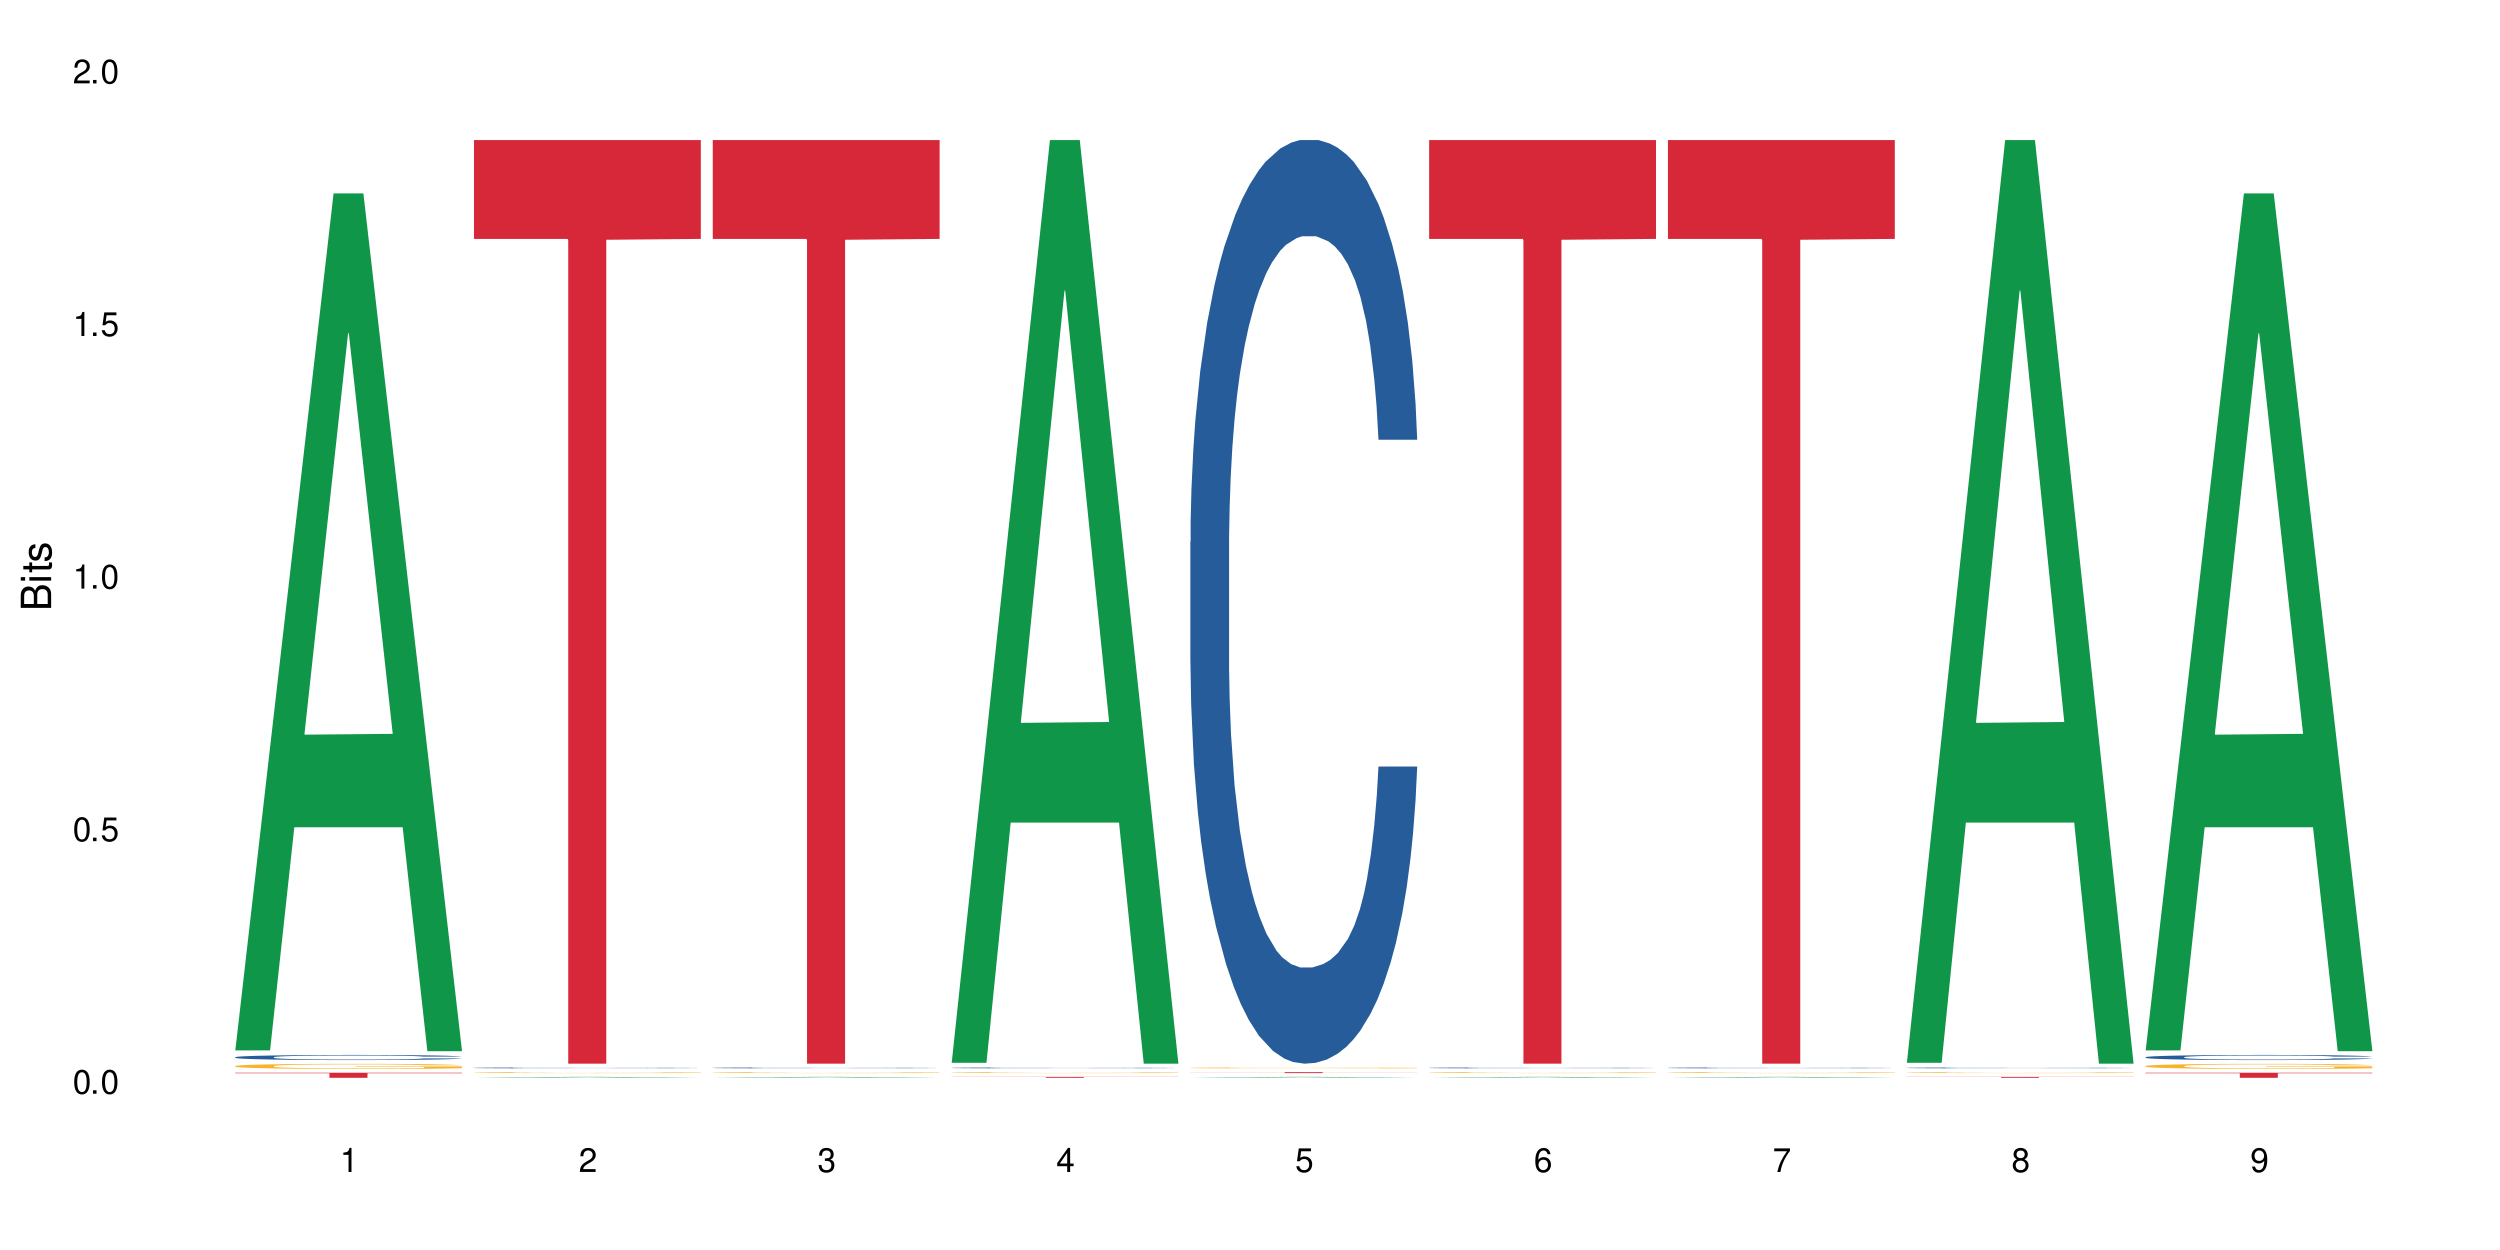 <?xml version="1.0" encoding="UTF-8"?>
<svg xmlns="http://www.w3.org/2000/svg" xmlns:xlink="http://www.w3.org/1999/xlink" width="720" height="360" viewBox="0 0 720 360">
<defs>
<g>
<g id="glyph-0-0">
</g>
<g id="glyph-0-1">
<path d="M 2.641 -6.938 C 2 -6.938 1.422 -6.656 1.078 -6.172 C 0.641 -5.562 0.406 -4.641 0.406 -3.359 C 0.406 -1.016 1.188 0.219 2.641 0.219 C 4.078 0.219 4.859 -1.016 4.859 -3.297 C 4.859 -4.641 4.656 -5.547 4.203 -6.172 C 3.844 -6.656 3.281 -6.938 2.641 -6.938 Z M 2.641 -6.188 C 3.547 -6.188 4 -5.25 4 -3.375 C 4 -1.406 3.562 -0.484 2.625 -0.484 C 1.734 -0.484 1.281 -1.438 1.281 -3.344 C 1.281 -5.25 1.734 -6.188 2.641 -6.188 Z M 2.641 -6.188 "/>
</g>
<g id="glyph-0-2">
<path d="M 1.828 -1 L 0.828 -1 L 0.828 0 L 1.828 0 Z M 1.828 -1 "/>
</g>
<g id="glyph-0-3">
<path d="M 4.562 -6.797 L 1.062 -6.797 L 0.547 -3.094 L 1.328 -3.094 C 1.719 -3.562 2.047 -3.734 2.578 -3.734 C 3.484 -3.734 4.062 -3.109 4.062 -2.094 C 4.062 -1.125 3.484 -0.531 2.578 -0.531 C 1.828 -0.531 1.375 -0.906 1.188 -1.672 L 0.328 -1.672 C 0.453 -1.109 0.547 -0.844 0.75 -0.594 C 1.125 -0.078 1.828 0.219 2.594 0.219 C 3.969 0.219 4.922 -0.781 4.922 -2.219 C 4.922 -3.562 4.031 -4.484 2.719 -4.484 C 2.25 -4.484 1.859 -4.359 1.469 -4.062 L 1.734 -5.969 L 4.562 -5.969 Z M 4.562 -6.797 "/>
</g>
<g id="glyph-0-4">
<path d="M 2.484 -4.938 L 2.484 0 L 3.328 0 L 3.328 -6.938 L 2.766 -6.938 C 2.469 -5.875 2.281 -5.734 0.984 -5.562 L 0.984 -4.938 Z M 2.484 -4.938 "/>
</g>
<g id="glyph-0-5">
<path d="M 4.859 -0.828 L 1.281 -0.828 C 1.359 -1.406 1.672 -1.781 2.5 -2.281 L 3.469 -2.828 C 4.406 -3.344 4.906 -4.062 4.906 -4.906 C 4.906 -5.484 4.672 -6.031 4.266 -6.406 C 3.859 -6.766 3.375 -6.938 2.719 -6.938 C 1.859 -6.938 1.219 -6.625 0.844 -6.031 C 0.609 -5.672 0.5 -5.234 0.484 -4.531 L 1.328 -4.531 C 1.359 -5.016 1.406 -5.281 1.531 -5.516 C 1.75 -5.938 2.188 -6.203 2.703 -6.203 C 3.469 -6.203 4.031 -5.641 4.031 -4.891 C 4.031 -4.344 3.719 -3.859 3.125 -3.516 L 2.234 -3 C 0.812 -2.172 0.406 -1.531 0.328 -0.016 L 4.859 -0.016 Z M 4.859 -0.828 "/>
</g>
<g id="glyph-0-6">
<path d="M 2.125 -3.188 L 2.578 -3.188 C 3.5 -3.188 3.984 -2.766 3.984 -1.922 C 3.984 -1.062 3.469 -0.531 2.594 -0.531 C 1.656 -0.531 1.203 -1 1.156 -2.016 L 0.312 -2.016 C 0.344 -1.453 0.438 -1.094 0.609 -0.781 C 0.953 -0.109 1.625 0.219 2.547 0.219 C 3.953 0.219 4.859 -0.625 4.859 -1.938 C 4.859 -2.828 4.516 -3.297 3.703 -3.594 C 4.344 -3.844 4.656 -4.328 4.656 -5.031 C 4.656 -6.219 3.875 -6.938 2.578 -6.938 C 1.203 -6.938 0.484 -6.172 0.453 -4.703 L 1.297 -4.703 C 1.312 -5.125 1.344 -5.359 1.453 -5.578 C 1.641 -5.969 2.062 -6.203 2.594 -6.203 C 3.344 -6.203 3.797 -5.75 3.797 -5 C 3.797 -4.516 3.609 -4.219 3.25 -4.047 C 3.016 -3.953 2.703 -3.922 2.125 -3.906 Z M 2.125 -3.188 "/>
</g>
<g id="glyph-0-7">
<path d="M 3.141 -1.672 L 3.141 0 L 3.984 0 L 3.984 -1.672 L 4.984 -1.672 L 4.984 -2.438 L 3.984 -2.438 L 3.984 -6.938 L 3.359 -6.938 L 0.266 -2.578 L 0.266 -1.672 Z M 3.141 -2.438 L 1 -2.438 L 3.141 -5.5 Z M 3.141 -2.438 "/>
</g>
<g id="glyph-0-8">
<path d="M 4.781 -5.125 C 4.609 -6.266 3.891 -6.938 2.844 -6.938 C 2.094 -6.938 1.422 -6.578 1.031 -5.953 C 0.594 -5.266 0.406 -4.422 0.406 -3.172 C 0.406 -2 0.578 -1.25 0.984 -0.641 C 1.359 -0.078 1.953 0.219 2.703 0.219 C 3.984 0.219 4.922 -0.75 4.922 -2.094 C 4.922 -3.375 4.062 -4.281 2.844 -4.281 C 2.172 -4.281 1.641 -4.031 1.281 -3.516 C 1.281 -5.234 1.828 -6.188 2.797 -6.188 C 3.391 -6.188 3.797 -5.797 3.938 -5.125 Z M 2.734 -3.531 C 3.547 -3.531 4.062 -2.953 4.062 -2.031 C 4.062 -1.156 3.484 -0.531 2.703 -0.531 C 1.922 -0.531 1.328 -1.188 1.328 -2.078 C 1.328 -2.938 1.906 -3.531 2.734 -3.531 Z M 2.734 -3.531 "/>
</g>
<g id="glyph-0-9">
<path d="M 4.984 -6.797 L 0.438 -6.797 L 0.438 -5.969 L 4.109 -5.969 C 2.5 -3.656 1.828 -2.234 1.328 0 L 2.219 0 C 2.594 -2.172 3.453 -4.047 4.984 -6.094 Z M 4.984 -6.797 "/>
</g>
<g id="glyph-0-10">
<path d="M 3.75 -3.656 C 4.469 -4.094 4.688 -4.438 4.688 -5.078 C 4.688 -6.172 3.844 -6.938 2.641 -6.938 C 1.438 -6.938 0.594 -6.172 0.594 -5.094 C 0.594 -4.438 0.812 -4.094 1.516 -3.656 C 0.734 -3.266 0.359 -2.703 0.359 -1.922 C 0.359 -0.656 1.281 0.219 2.641 0.219 C 3.984 0.219 4.922 -0.656 4.922 -1.922 C 4.922 -2.703 4.531 -3.266 3.75 -3.656 Z M 2.641 -6.188 C 3.359 -6.188 3.812 -5.75 3.812 -5.062 C 3.812 -4.406 3.344 -3.984 2.641 -3.984 C 1.922 -3.984 1.453 -4.406 1.453 -5.078 C 1.453 -5.75 1.922 -6.188 2.641 -6.188 Z M 2.641 -3.266 C 3.484 -3.266 4.062 -2.719 4.062 -1.906 C 4.062 -1.078 3.484 -0.531 2.625 -0.531 C 1.797 -0.531 1.219 -1.094 1.219 -1.906 C 1.219 -2.719 1.781 -3.266 2.641 -3.266 Z M 2.641 -3.266 "/>
</g>
<g id="glyph-0-11">
<path d="M 0.516 -1.578 C 0.672 -0.453 1.406 0.219 2.438 0.219 C 3.188 0.219 3.859 -0.141 4.266 -0.766 C 4.688 -1.453 4.891 -2.297 4.891 -3.547 C 4.891 -4.719 4.703 -5.453 4.312 -6.078 C 3.938 -6.641 3.344 -6.938 2.594 -6.938 C 1.297 -6.938 0.359 -5.969 0.359 -4.625 C 0.359 -3.344 1.234 -2.453 2.453 -2.453 C 3.094 -2.453 3.578 -2.672 4.016 -3.203 C 4 -1.484 3.469 -0.531 2.5 -0.531 C 1.906 -0.531 1.484 -0.906 1.359 -1.578 Z M 2.578 -6.203 C 3.375 -6.203 3.969 -5.531 3.969 -4.641 C 3.969 -3.797 3.391 -3.188 2.547 -3.188 C 1.734 -3.188 1.234 -3.766 1.234 -4.688 C 1.234 -5.562 1.797 -6.203 2.578 -6.203 Z M 2.578 -6.203 "/>
</g>
<g id="glyph-1-0">
</g>
<g id="glyph-1-1">
<path d="M 0 -0.953 L 0 -4.891 C 0 -5.719 -0.234 -6.344 -0.734 -6.797 C -1.188 -7.234 -1.812 -7.469 -2.5 -7.469 C -3.547 -7.469 -4.188 -7 -4.625 -5.875 C -4.984 -6.688 -5.625 -7.094 -6.531 -7.094 C -7.172 -7.094 -7.734 -6.859 -8.141 -6.391 C -8.562 -5.922 -8.75 -5.344 -8.75 -4.5 L -8.75 -0.953 Z M -4.984 -2.062 L -7.766 -2.062 L -7.766 -4.219 C -7.766 -4.844 -7.688 -5.203 -7.453 -5.5 C -7.219 -5.812 -6.859 -5.969 -6.375 -5.969 C -5.891 -5.969 -5.531 -5.812 -5.297 -5.5 C -5.062 -5.203 -4.984 -4.844 -4.984 -4.219 Z M -0.984 -2.062 L -4 -2.062 L -4 -4.781 C -4 -5.766 -3.438 -6.359 -2.484 -6.359 C -1.547 -6.359 -0.984 -5.766 -0.984 -4.781 Z M -0.984 -2.062 "/>
</g>
<g id="glyph-1-2">
<path d="M -6.281 -1.797 L -6.281 -0.797 L 0 -0.797 L 0 -1.797 Z M -8.75 -1.797 L -8.75 -0.797 L -7.484 -0.797 L -7.484 -1.797 Z M -8.75 -1.797 "/>
</g>
<g id="glyph-1-3">
<path d="M -6.281 -3.047 L -6.281 -2.016 L -8.016 -2.016 L -8.016 -1.016 L -6.281 -1.016 L -6.281 -0.172 L -5.469 -0.172 L -5.469 -1.016 L -0.719 -1.016 C -0.078 -1.016 0.281 -1.453 0.281 -2.234 C 0.281 -2.5 0.25 -2.719 0.188 -3.047 L -0.641 -3.047 C -0.609 -2.906 -0.594 -2.766 -0.594 -2.562 C -0.594 -2.141 -0.719 -2.016 -1.156 -2.016 L -5.469 -2.016 L -5.469 -3.047 Z M -6.281 -3.047 "/>
</g>
<g id="glyph-1-4">
<path d="M -4.531 -5.25 C -5.766 -5.25 -6.469 -4.422 -6.469 -2.969 C -6.469 -1.516 -5.719 -0.562 -4.547 -0.562 C -3.562 -0.562 -3.094 -1.062 -2.734 -2.562 L -2.516 -3.484 C -2.344 -4.188 -2.094 -4.469 -1.641 -4.469 C -1.047 -4.469 -0.641 -3.875 -0.641 -3 C -0.641 -2.453 -0.797 -2 -1.062 -1.75 C -1.25 -1.594 -1.422 -1.531 -1.875 -1.469 L -1.875 -0.406 C -0.422 -0.453 0.281 -1.266 0.281 -2.922 C 0.281 -4.5 -0.5 -5.516 -1.719 -5.516 C -2.656 -5.516 -3.172 -4.984 -3.469 -3.734 L -3.703 -2.766 C -3.891 -1.953 -4.156 -1.609 -4.594 -1.609 C -5.188 -1.609 -5.547 -2.125 -5.547 -2.938 C -5.547 -3.75 -5.203 -4.172 -4.531 -4.203 Z M -4.531 -5.25 "/>
</g>
</g>
</defs>
<rect x="-72" y="-36" width="864" height="432" fill="rgb(100%, 100%, 100%)" fill-opacity="1"/>
<path fill-rule="nonzero" fill="rgb(6.275%, 58.824%, 28.235%)" fill-opacity="1" d="M 67.73 302.512 L 67.801 302.281 L 96.07 55.695 L 104.656 55.695 L 133.066 302.746 L 123.082 302.746 L 115.965 238.258 L 84.762 238.258 L 77.781 302.512 L 67.73 302.512 L 87.766 211.582 L 113.102 211.348 L 100.469 96.059 L 100.328 95.828 L 100.188 96.523 L 87.695 211.348 L 87.766 211.582 Z M 67.73 302.512 "/>
<path fill-rule="nonzero" fill="rgb(14.51%, 36.078%, 60%)" fill-opacity="1" d="M 67.73 304.469 L 67.812 304.469 L 67.812 304.438 L 68.051 304.387 L 68.605 304.32 L 69.164 304.277 L 70.598 304.195 L 72.59 304.121 L 74.664 304.062 L 76.176 304.027 L 77.531 304 L 80.637 303.949 L 82.629 303.926 L 84.781 303.902 L 87.41 303.879 L 89.324 303.863 L 93.625 303.844 L 96.812 303.836 L 99.281 303.828 L 104.621 303.828 L 107.809 303.836 L 110.117 303.844 L 112.668 303.852 L 114.82 303.863 L 118.562 303.895 L 121.91 303.934 L 123.426 303.953 L 125.816 303.996 L 127.648 304.035 L 128.922 304.07 L 130.355 304.121 L 131.629 304.18 L 132.586 304.25 L 133.066 304.309 L 121.91 304.309 L 121.352 304.254 L 120.715 304.211 L 119.52 304.156 L 118.324 304.117 L 116.652 304.078 L 115.137 304.055 L 113.066 304.027 L 111.234 304.012 L 109.32 304 L 107.488 303.992 L 103.984 303.984 L 98.406 303.984 L 95.297 303.996 L 93.625 304.008 L 91.234 304.023 L 89.562 304.043 L 87.57 304.07 L 86.215 304.094 L 84.543 304.129 L 83.348 304.156 L 81.992 304.203 L 81.195 304.234 L 80.48 304.273 L 79.84 304.316 L 79.363 304.363 L 79.043 304.414 L 78.887 304.465 L 78.887 304.672 L 79.043 304.719 L 79.441 304.777 L 80.48 304.859 L 81.992 304.93 L 83.746 304.984 L 85.418 305.027 L 86.375 305.047 L 87.648 305.066 L 89.641 305.094 L 92.512 305.121 L 94.184 305.133 L 96.734 305.141 L 99.363 305.148 L 102.867 305.148 L 105.977 305.141 L 108.047 305.137 L 110.199 305.125 L 113.145 305.102 L 114.98 305.082 L 116.57 305.055 L 117.766 305.027 L 118.562 305.008 L 119.758 304.965 L 120.715 304.922 L 121.434 304.875 L 121.91 304.828 L 133.066 304.828 L 132.586 304.883 L 131.871 304.934 L 131.152 304.973 L 130.039 305.02 L 128.762 305.062 L 126.93 305.109 L 125.418 305.141 L 123.426 305.172 L 121.59 305.199 L 119.602 305.223 L 116.652 305.25 L 114.738 305.262 L 112.668 305.273 L 110.199 305.285 L 107.09 305.293 L 103.746 305.301 L 100.637 305.301 L 97.289 305.297 L 94.82 305.293 L 91.555 305.281 L 87.492 305.258 L 84.543 305.23 L 82.23 305.207 L 80.238 305.18 L 78.008 305.141 L 75.141 305.082 L 73.387 305.039 L 72.191 305 L 70.84 304.945 L 69.883 304.898 L 68.766 304.824 L 67.969 304.73 L 67.73 304.656 Z M 67.73 304.469 "/>
<path fill-rule="nonzero" fill="rgb(96.863%, 70.196%, 16.863%)" fill-opacity="1" d="M 67.73 307.016 L 67.812 307.016 L 67.812 306.988 L 68.129 306.926 L 68.926 306.844 L 69.961 306.773 L 71.078 306.723 L 71.793 306.691 L 72.988 306.652 L 74.023 306.625 L 76.656 306.562 L 80 306.508 L 81.832 306.48 L 83.906 306.461 L 86.852 306.434 L 88.207 306.426 L 92.352 306.402 L 97.051 306.391 L 102.23 306.387 L 104.621 306.387 L 107.887 306.391 L 112.348 306.406 L 114.898 306.422 L 116.891 306.434 L 118.961 306.453 L 121.512 306.477 L 123.902 306.512 L 125.816 306.543 L 127.727 306.582 L 129.32 306.625 L 130.676 306.672 L 131.871 306.73 L 132.586 306.777 L 133.066 306.824 L 121.988 306.824 L 121.352 306.777 L 120.637 306.738 L 119.441 306.695 L 118.246 306.664 L 117.051 306.637 L 114.82 306.602 L 112.906 306.582 L 110.516 306.562 L 108.207 306.551 L 105.578 306.543 L 103.984 306.539 L 99.762 306.539 L 95.938 306.551 L 93.707 306.559 L 92.113 306.57 L 89.879 306.59 L 88.527 306.605 L 87.73 306.617 L 85.34 306.66 L 83.746 306.695 L 82.871 306.723 L 81.754 306.762 L 80.957 306.801 L 80.082 306.852 L 79.602 306.895 L 78.965 306.984 L 78.887 307.227 L 79.125 307.277 L 79.602 307.332 L 80.238 307.379 L 81.195 307.434 L 82.152 307.473 L 83.824 307.523 L 85.258 307.559 L 86.375 307.582 L 88.527 307.617 L 89.402 307.629 L 91.473 307.652 L 93.625 307.672 L 96.254 307.688 L 98.246 307.695 L 101.434 307.703 L 105.496 307.703 L 110.277 307.695 L 113.305 307.684 L 115.379 307.672 L 116.73 307.664 L 118.406 307.648 L 119.602 307.637 L 120.715 307.621 L 122.07 307.598 L 122.07 307.277 L 102.391 307.277 L 102.391 307.125 L 132.984 307.125 L 133.066 307.648 L 131.391 307.688 L 129.32 307.719 L 127.328 307.746 L 125.258 307.77 L 122.309 307.797 L 119.918 307.812 L 116.254 307.832 L 112.906 307.844 L 109.402 307.852 L 106.293 307.855 L 99.363 307.855 L 95.855 307.844 L 93.066 307.836 L 90.52 307.82 L 87.969 307.805 L 84.781 307.777 L 82.711 307.754 L 78.406 307.691 L 76.496 307.656 L 75.219 307.625 L 73.945 307.594 L 72.59 307.555 L 71.316 307.508 L 70.359 307.465 L 69.484 307.418 L 68.848 307.375 L 68.211 307.316 L 67.891 307.266 L 67.73 307.227 Z M 67.73 307.016 "/>
<path fill-rule="nonzero" fill="rgb(83.922%, 15.686%, 22.353%)" fill-opacity="1" d="M 67.73 308.941 L 133.066 308.941 L 133.066 309.098 L 105.836 309.102 L 105.836 310.41 L 94.879 310.41 L 94.879 309.102 L 94.723 309.098 L 67.73 309.098 Z M 67.73 308.941 "/>
<path fill-rule="nonzero" fill="rgb(6.275%, 58.824%, 28.235%)" fill-opacity="1" d="M 136.504 310.41 L 136.574 310.41 L 164.844 310.141 L 173.43 310.141 L 201.836 310.41 L 191.855 310.41 L 184.738 310.34 L 153.535 310.34 L 146.555 310.41 L 136.504 310.41 L 156.535 310.312 L 181.875 310.312 L 169.242 310.184 L 168.961 310.184 L 156.469 310.312 L 156.535 310.312 Z M 136.504 310.41 "/>
<path fill-rule="nonzero" fill="rgb(14.51%, 36.078%, 60%)" fill-opacity="1" d="M 136.504 307.547 L 136.582 307.547 L 136.582 307.539 L 136.824 307.531 L 137.379 307.52 L 137.938 307.512 L 139.371 307.496 L 141.363 307.48 L 143.434 307.473 L 144.949 307.465 L 146.305 307.461 L 149.41 307.449 L 151.402 307.445 L 153.555 307.441 L 156.184 307.438 L 158.098 307.434 L 162.398 307.43 L 178.891 307.43 L 181.441 307.434 L 183.594 307.434 L 187.336 307.441 L 190.684 307.449 L 192.195 307.453 L 194.586 307.461 L 196.418 307.465 L 197.695 307.473 L 199.129 307.48 L 200.402 307.492 L 201.359 307.508 L 201.836 307.516 L 190.684 307.516 L 190.125 307.508 L 189.488 307.5 L 188.293 307.488 L 187.098 307.48 L 185.426 307.477 L 183.91 307.469 L 181.84 307.465 L 180.008 307.461 L 178.094 307.461 L 176.262 307.457 L 167.18 307.457 L 164.07 307.461 L 162.398 307.461 L 160.008 307.465 L 158.336 307.469 L 156.344 307.473 L 154.988 307.477 L 153.316 307.484 L 152.121 307.488 L 150.766 307.496 L 149.969 307.504 L 149.25 307.512 L 148.613 307.52 L 148.137 307.527 L 147.816 307.535 L 147.66 307.547 L 147.66 307.586 L 147.816 307.594 L 148.215 307.602 L 149.25 307.617 L 150.766 307.633 L 152.52 307.641 L 154.191 307.648 L 155.148 307.652 L 156.422 307.656 L 158.414 307.66 L 161.281 307.668 L 162.957 307.668 L 165.504 307.672 L 174.746 307.672 L 176.82 307.668 L 178.973 307.668 L 181.918 307.664 L 183.75 307.66 L 185.344 307.656 L 186.539 307.648 L 187.336 307.645 L 188.531 307.637 L 189.488 307.629 L 190.203 307.621 L 190.684 307.613 L 201.836 307.613 L 200.645 307.633 L 199.926 307.641 L 198.809 307.648 L 197.535 307.656 L 195.703 307.664 L 194.188 307.672 L 192.195 307.676 L 190.363 307.68 L 188.371 307.684 L 185.426 307.691 L 183.512 307.691 L 181.441 307.695 L 178.973 307.695 L 175.863 307.699 L 163.594 307.699 L 160.328 307.695 L 156.262 307.691 L 153.316 307.688 L 151.004 307.684 L 149.012 307.676 L 146.781 307.672 L 143.914 307.66 L 142.16 307.652 L 140.965 307.645 L 139.609 307.637 L 138.656 307.625 L 137.539 307.613 L 136.742 307.594 L 136.504 307.582 Z M 136.504 307.547 "/>
<path fill-rule="nonzero" fill="rgb(96.863%, 70.196%, 16.863%)" fill-opacity="1" d="M 136.504 308.902 L 136.582 308.902 L 136.582 308.895 L 136.902 308.883 L 137.699 308.867 L 138.734 308.855 L 139.852 308.848 L 140.566 308.84 L 141.762 308.832 L 142.797 308.828 L 145.426 308.816 L 148.773 308.809 L 150.605 308.801 L 152.68 308.797 L 155.625 308.793 L 156.98 308.793 L 161.125 308.789 L 165.824 308.785 L 176.66 308.785 L 181.121 308.789 L 183.672 308.793 L 185.664 308.793 L 187.734 308.797 L 190.285 308.801 L 192.676 308.809 L 194.586 308.812 L 196.5 308.82 L 198.094 308.828 L 199.449 308.836 L 200.645 308.848 L 201.359 308.855 L 201.836 308.867 L 190.762 308.867 L 190.125 308.855 L 189.41 308.852 L 187.02 308.836 L 185.824 308.832 L 183.594 308.824 L 181.68 308.82 L 179.289 308.816 L 176.98 308.816 L 174.348 308.812 L 168.535 308.812 L 164.707 308.816 L 162.477 308.816 L 160.883 308.82 L 158.652 308.824 L 157.301 308.824 L 156.504 308.828 L 154.113 308.836 L 152.52 308.844 L 151.641 308.848 L 150.527 308.855 L 149.73 308.859 L 148.852 308.871 L 148.375 308.879 L 147.738 308.895 L 147.66 308.941 L 147.898 308.949 L 148.375 308.961 L 149.012 308.969 L 150.926 308.984 L 152.598 308.996 L 154.031 309 L 155.148 309.004 L 157.301 309.012 L 158.176 309.016 L 160.246 309.02 L 162.398 309.023 L 165.027 309.023 L 167.02 309.027 L 179.051 309.027 L 182.078 309.023 L 184.148 309.023 L 185.504 309.02 L 187.176 309.02 L 188.371 309.016 L 189.488 309.012 L 190.844 309.008 L 190.844 308.949 L 171.164 308.949 L 171.164 308.922 L 201.758 308.922 L 201.836 309.02 L 200.164 309.023 L 198.094 309.031 L 196.102 309.035 L 194.031 309.039 L 191.082 309.043 L 188.691 309.047 L 185.027 309.051 L 181.68 309.055 L 164.629 309.055 L 161.84 309.051 L 159.289 309.051 L 156.742 309.047 L 153.555 309.039 L 151.484 309.035 L 149.332 309.031 L 147.18 309.023 L 145.27 309.02 L 143.992 309.012 L 142.719 309.008 L 141.363 309 L 140.09 308.992 L 139.133 308.984 L 138.258 308.977 L 137.617 308.969 L 136.98 308.957 L 136.664 308.945 L 136.504 308.938 Z M 136.504 308.902 "/>
<path fill-rule="nonzero" fill="rgb(83.922%, 15.686%, 22.353%)" fill-opacity="1" d="M 136.504 40.332 L 201.836 40.332 L 201.836 68.805 L 174.609 69.055 L 174.609 306.344 L 163.652 306.344 L 163.652 69.305 L 163.496 68.805 L 136.504 68.805 Z M 136.504 40.332 "/>
<path fill-rule="nonzero" fill="rgb(6.275%, 58.824%, 28.235%)" fill-opacity="1" d="M 205.277 310.41 L 205.348 310.41 L 233.617 310.141 L 242.203 310.141 L 270.609 310.41 L 260.629 310.41 L 253.508 310.34 L 222.309 310.34 L 215.328 310.41 L 205.277 310.41 L 225.309 310.312 L 250.648 310.312 L 238.012 310.184 L 237.734 310.184 L 225.238 310.312 L 225.309 310.312 Z M 205.277 310.41 "/>
<path fill-rule="nonzero" fill="rgb(14.51%, 36.078%, 60%)" fill-opacity="1" d="M 205.277 307.547 L 205.355 307.547 L 205.355 307.539 L 205.594 307.531 L 206.152 307.52 L 206.711 307.512 L 208.145 307.496 L 210.137 307.48 L 212.207 307.473 L 213.723 307.465 L 215.078 307.461 L 218.184 307.449 L 220.176 307.445 L 222.328 307.441 L 224.957 307.438 L 226.867 307.434 L 231.172 307.43 L 247.664 307.43 L 250.215 307.434 L 252.363 307.434 L 256.109 307.441 L 259.457 307.449 L 260.969 307.453 L 263.359 307.461 L 265.191 307.465 L 266.469 307.473 L 267.902 307.48 L 269.176 307.492 L 270.133 307.508 L 270.609 307.516 L 259.457 307.516 L 258.898 307.508 L 258.262 307.5 L 257.066 307.488 L 255.871 307.48 L 254.195 307.477 L 252.684 307.469 L 250.613 307.465 L 248.777 307.461 L 246.867 307.461 L 245.035 307.457 L 235.953 307.457 L 232.844 307.461 L 231.172 307.461 L 228.781 307.465 L 227.109 307.469 L 225.117 307.473 L 223.762 307.477 L 222.09 307.484 L 220.895 307.488 L 219.539 307.496 L 218.742 307.504 L 218.023 307.512 L 217.387 307.52 L 216.91 307.527 L 216.59 307.535 L 216.43 307.547 L 216.43 307.586 L 216.59 307.594 L 216.988 307.602 L 218.023 307.617 L 219.539 307.633 L 221.293 307.641 L 222.965 307.648 L 223.922 307.652 L 225.195 307.656 L 227.188 307.66 L 230.055 307.668 L 231.73 307.668 L 234.277 307.672 L 243.52 307.672 L 245.594 307.668 L 247.742 307.668 L 250.691 307.664 L 252.523 307.66 L 254.117 307.656 L 255.312 307.648 L 256.109 307.645 L 257.305 307.637 L 258.262 307.629 L 258.977 307.621 L 259.457 307.613 L 270.609 307.613 L 270.133 307.621 L 269.414 307.633 L 268.699 307.641 L 267.582 307.648 L 266.309 307.656 L 264.477 307.664 L 262.961 307.672 L 260.969 307.676 L 259.137 307.68 L 257.145 307.684 L 254.195 307.691 L 252.285 307.691 L 250.215 307.695 L 247.742 307.695 L 244.637 307.699 L 232.367 307.699 L 229.098 307.695 L 225.035 307.691 L 222.09 307.688 L 219.777 307.684 L 217.785 307.676 L 215.555 307.672 L 212.688 307.66 L 210.934 307.652 L 209.738 307.645 L 208.383 307.637 L 207.426 307.625 L 206.312 307.613 L 205.516 307.594 L 205.277 307.582 Z M 205.277 307.547 "/>
<path fill-rule="nonzero" fill="rgb(96.863%, 70.196%, 16.863%)" fill-opacity="1" d="M 205.277 308.902 L 205.355 308.902 L 205.355 308.895 L 205.676 308.883 L 206.473 308.867 L 207.508 308.855 L 208.621 308.848 L 209.34 308.84 L 210.535 308.832 L 211.57 308.828 L 214.199 308.816 L 217.547 308.809 L 219.379 308.801 L 221.449 308.797 L 224.398 308.793 L 225.754 308.793 L 229.895 308.789 L 234.598 308.785 L 245.434 308.785 L 249.895 308.789 L 252.445 308.793 L 254.438 308.793 L 256.508 308.797 L 259.059 308.801 L 261.449 308.809 L 263.359 308.812 L 265.273 308.82 L 266.867 308.828 L 268.219 308.836 L 269.414 308.848 L 270.133 308.855 L 270.609 308.867 L 259.535 308.867 L 258.898 308.855 L 258.18 308.852 L 255.789 308.836 L 254.594 308.832 L 252.363 308.824 L 250.453 308.82 L 248.062 308.816 L 245.75 308.816 L 243.121 308.812 L 237.305 308.812 L 233.48 308.816 L 231.25 308.816 L 229.656 308.82 L 227.426 308.824 L 226.07 308.824 L 225.273 308.828 L 222.883 308.836 L 221.293 308.844 L 220.414 308.848 L 219.301 308.855 L 218.504 308.859 L 217.625 308.871 L 217.148 308.879 L 216.512 308.895 L 216.43 308.941 L 216.672 308.949 L 217.148 308.961 L 217.785 308.969 L 219.699 308.984 L 221.371 308.996 L 222.805 309 L 223.922 309.004 L 226.07 309.012 L 226.949 309.016 L 229.02 309.02 L 231.172 309.023 L 233.801 309.023 L 235.793 309.027 L 247.824 309.027 L 250.852 309.023 L 252.922 309.023 L 254.277 309.02 L 255.949 309.02 L 257.145 309.016 L 258.262 309.012 L 259.613 309.008 L 259.613 308.949 L 239.934 308.949 L 239.934 308.922 L 270.531 308.922 L 270.609 309.02 L 268.938 309.023 L 266.867 309.031 L 264.875 309.035 L 262.801 309.039 L 259.855 309.043 L 257.465 309.047 L 253.801 309.051 L 250.453 309.055 L 233.402 309.055 L 230.613 309.051 L 228.062 309.051 L 225.516 309.047 L 222.328 309.039 L 220.254 309.035 L 218.105 309.031 L 215.953 309.023 L 214.039 309.02 L 212.766 309.012 L 211.492 309.008 L 210.137 309 L 208.863 308.992 L 207.906 308.984 L 207.027 308.977 L 206.391 308.969 L 205.754 308.957 L 205.438 308.945 L 205.277 308.938 Z M 205.277 308.902 "/>
<path fill-rule="nonzero" fill="rgb(83.922%, 15.686%, 22.353%)" fill-opacity="1" d="M 205.277 40.332 L 270.609 40.332 L 270.609 68.805 L 243.383 69.055 L 243.383 306.344 L 232.426 306.344 L 232.426 69.305 L 232.266 68.805 L 205.277 68.805 Z M 205.277 40.332 "/>
<path fill-rule="nonzero" fill="rgb(6.275%, 58.824%, 28.235%)" fill-opacity="1" d="M 274.051 306.094 L 274.117 305.844 L 302.387 40.332 L 310.973 40.332 L 339.383 306.344 L 329.402 306.344 L 322.281 236.906 L 291.082 236.906 L 284.102 306.094 L 274.051 306.094 L 294.082 208.184 L 319.422 207.934 L 306.785 83.793 L 306.645 83.543 L 306.508 84.293 L 294.012 207.934 L 294.082 208.184 Z M 274.051 306.094 "/>
<path fill-rule="nonzero" fill="rgb(14.51%, 36.078%, 60%)" fill-opacity="1" d="M 274.051 307.547 L 274.129 307.547 L 274.129 307.539 L 274.367 307.531 L 274.926 307.52 L 275.484 307.512 L 276.918 307.496 L 278.91 307.48 L 280.98 307.473 L 282.496 307.465 L 283.848 307.461 L 286.957 307.449 L 288.949 307.445 L 291.102 307.441 L 293.73 307.438 L 295.641 307.434 L 299.945 307.43 L 316.438 307.43 L 318.984 307.434 L 321.137 307.434 L 324.883 307.441 L 328.23 307.449 L 329.742 307.453 L 332.133 307.461 L 333.965 307.465 L 335.238 307.473 L 336.676 307.48 L 337.949 307.492 L 338.906 307.508 L 339.383 307.516 L 328.23 307.516 L 327.672 307.508 L 327.035 307.5 L 325.84 307.488 L 324.645 307.48 L 322.969 307.477 L 321.457 307.469 L 319.383 307.465 L 317.551 307.461 L 315.641 307.461 L 313.809 307.457 L 304.723 307.457 L 301.617 307.461 L 299.945 307.461 L 297.555 307.465 L 295.879 307.469 L 293.887 307.473 L 292.535 307.477 L 290.859 307.484 L 289.664 307.488 L 288.312 307.496 L 287.516 307.504 L 286.797 307.512 L 286.16 307.52 L 285.684 307.527 L 285.363 307.535 L 285.203 307.547 L 285.203 307.586 L 285.363 307.594 L 285.762 307.602 L 286.797 307.617 L 288.312 307.633 L 290.062 307.641 L 291.738 307.648 L 292.691 307.652 L 293.969 307.656 L 295.961 307.66 L 298.828 307.668 L 300.5 307.668 L 303.051 307.672 L 312.293 307.672 L 314.363 307.668 L 316.516 307.668 L 319.465 307.664 L 321.297 307.66 L 322.891 307.656 L 324.086 307.648 L 324.883 307.645 L 326.078 307.637 L 327.035 307.629 L 327.75 307.621 L 328.23 307.613 L 339.383 307.613 L 338.906 307.621 L 338.188 307.633 L 337.473 307.641 L 336.355 307.648 L 335.082 307.656 L 333.25 307.664 L 331.734 307.672 L 329.742 307.676 L 327.91 307.68 L 325.918 307.684 L 322.969 307.691 L 321.059 307.691 L 318.984 307.695 L 316.516 307.695 L 313.41 307.699 L 301.141 307.699 L 297.871 307.695 L 293.809 307.691 L 290.859 307.688 L 288.551 307.684 L 286.559 307.676 L 284.328 307.672 L 281.457 307.66 L 279.707 307.652 L 278.512 307.645 L 277.156 307.637 L 276.199 307.625 L 275.086 307.613 L 274.289 307.594 L 274.051 307.582 Z M 274.051 307.547 "/>
<path fill-rule="nonzero" fill="rgb(96.863%, 70.196%, 16.863%)" fill-opacity="1" d="M 274.051 308.902 L 274.129 308.902 L 274.129 308.895 L 274.449 308.883 L 275.246 308.867 L 276.281 308.855 L 277.395 308.848 L 278.113 308.84 L 279.309 308.832 L 280.344 308.828 L 282.973 308.816 L 286.32 308.809 L 288.152 308.801 L 290.223 308.797 L 293.172 308.793 L 294.527 308.793 L 298.668 308.789 L 303.371 308.785 L 314.207 308.785 L 318.668 308.789 L 321.219 308.793 L 323.207 308.793 L 325.281 308.797 L 327.832 308.801 L 330.219 308.809 L 332.133 308.812 L 334.043 308.82 L 335.637 308.828 L 336.992 308.836 L 338.188 308.848 L 338.906 308.855 L 339.383 308.867 L 328.309 308.867 L 327.672 308.855 L 326.953 308.852 L 324.562 308.836 L 323.367 308.832 L 321.137 308.824 L 319.227 308.82 L 316.836 308.816 L 314.523 308.816 L 311.895 308.812 L 306.078 308.812 L 302.254 308.816 L 300.023 308.816 L 298.43 308.82 L 296.199 308.824 L 294.844 308.824 L 294.047 308.828 L 291.656 308.836 L 290.062 308.844 L 289.188 308.848 L 288.07 308.855 L 287.273 308.859 L 286.398 308.871 L 285.922 308.879 L 285.285 308.895 L 285.203 308.941 L 285.441 308.949 L 285.922 308.961 L 286.559 308.969 L 287.516 308.977 L 288.469 308.984 L 290.145 308.996 L 291.578 309 L 292.691 309.004 L 294.844 309.012 L 295.723 309.016 L 297.793 309.02 L 299.945 309.023 L 302.574 309.023 L 304.566 309.027 L 316.598 309.027 L 319.625 309.023 L 321.695 309.023 L 323.051 309.02 L 324.723 309.02 L 325.918 309.016 L 327.035 309.012 L 328.387 309.008 L 328.387 308.949 L 308.707 308.949 L 308.707 308.922 L 339.305 308.922 L 339.383 309.02 L 337.711 309.023 L 335.637 309.031 L 333.645 309.035 L 331.574 309.039 L 328.625 309.043 L 326.238 309.047 L 322.57 309.051 L 319.227 309.055 L 302.176 309.055 L 299.387 309.051 L 296.836 309.051 L 294.285 309.047 L 291.102 309.039 L 289.027 309.035 L 286.875 309.031 L 284.727 309.023 L 282.812 309.02 L 281.539 309.012 L 280.266 309.008 L 278.91 309 L 277.633 308.992 L 276.68 308.984 L 275.801 308.977 L 275.164 308.969 L 274.527 308.957 L 274.207 308.945 L 274.051 308.938 Z M 274.051 308.902 "/>
<path fill-rule="nonzero" fill="rgb(83.922%, 15.686%, 22.353%)" fill-opacity="1" d="M 274.051 310.141 L 339.383 310.141 L 339.383 310.168 L 312.152 310.168 L 312.152 310.41 L 301.199 310.41 L 301.199 310.172 L 301.039 310.168 L 274.051 310.168 Z M 274.051 310.141 "/>
<path fill-rule="nonzero" fill="rgb(6.275%, 58.824%, 28.235%)" fill-opacity="1" d="M 342.82 310.41 L 342.891 310.41 L 371.16 310.141 L 379.746 310.141 L 408.156 310.41 L 398.176 310.41 L 391.055 310.34 L 359.852 310.34 L 352.875 310.41 L 342.82 310.41 L 362.855 310.312 L 388.191 310.312 L 375.559 310.184 L 375.281 310.184 L 362.785 310.312 L 362.855 310.312 Z M 342.82 310.41 "/>
<path fill-rule="nonzero" fill="rgb(14.51%, 36.078%, 60%)" fill-opacity="1" d="M 342.82 156.074 L 342.902 155.832 L 342.902 149.996 L 343.141 140.754 L 343.699 129.082 L 344.258 121.059 L 345.691 106.715 L 347.684 92.852 L 349.754 82.156 L 351.266 75.832 L 352.621 70.969 L 355.73 61.973 L 357.723 57.352 L 359.871 53.219 L 362.5 49.086 L 364.414 46.652 L 368.715 42.762 L 371.902 41.062 L 374.375 40.332 L 379.711 40.332 L 382.898 41.305 L 385.211 42.52 L 387.758 44.465 L 389.91 46.652 L 393.656 52.004 L 397 58.812 L 398.516 62.703 L 400.906 70.238 L 402.738 77.535 L 404.012 83.855 L 405.445 92.852 L 406.723 103.797 L 407.68 116.195 L 408.156 126.652 L 397 126.652 L 396.445 116.926 L 395.805 109.387 L 394.609 99.418 L 393.414 92.367 L 391.742 85.316 L 390.23 80.695 L 388.156 76.074 L 386.324 73.156 L 384.414 70.969 L 382.578 69.512 L 379.074 68.051 L 375.012 68.051 L 373.496 68.539 L 370.391 70.484 L 368.715 72.184 L 366.324 75.59 L 364.652 78.75 L 362.66 83.613 L 361.305 87.746 L 359.633 94.07 L 358.438 99.66 L 357.082 107.688 L 356.285 113.766 L 355.57 120.574 L 354.934 128.598 L 354.453 137.109 L 354.137 146.105 L 353.977 154.859 L 353.977 192.547 L 354.137 201.301 L 354.535 211.512 L 355.57 226.348 L 357.082 239.234 L 358.836 249.445 L 360.508 256.742 L 361.465 260.145 L 362.742 264.035 L 364.734 268.898 L 367.602 273.762 L 369.273 275.707 L 371.824 277.652 L 374.453 278.625 L 377.957 278.625 L 381.066 277.652 L 383.137 276.438 L 385.289 274.492 L 388.238 270.355 L 390.07 266.465 L 391.664 261.848 L 392.859 257.227 L 393.656 253.336 L 394.852 245.797 L 395.805 237.531 L 396.523 229.02 L 397 220.754 L 408.156 220.754 L 407.68 230.48 L 406.961 239.961 L 406.242 247.016 L 405.129 255.523 L 403.852 263.062 L 402.02 271.574 L 400.508 277.164 L 398.516 283.246 L 396.684 287.863 L 394.691 291.996 L 391.742 296.859 L 389.832 299.293 L 387.758 301.48 L 385.289 303.426 L 382.18 305.129 L 378.836 306.102 L 375.727 306.344 L 372.383 305.859 L 369.91 304.887 L 366.645 302.695 L 362.582 298.32 L 359.633 293.699 L 357.324 289.082 L 355.332 284.219 L 353.102 277.652 L 350.23 266.953 L 348.48 258.688 L 347.285 251.879 L 345.93 242.395 L 344.973 233.883 L 343.859 220.266 L 343.062 203.004 L 342.82 189.629 Z M 342.82 156.074 "/>
<path fill-rule="nonzero" fill="rgb(96.863%, 70.196%, 16.863%)" fill-opacity="1" d="M 342.82 307.547 L 342.902 307.543 L 342.902 307.539 L 343.219 307.527 L 344.016 307.512 L 345.051 307.5 L 346.168 307.492 L 346.887 307.484 L 348.082 307.477 L 349.117 307.473 L 351.746 307.461 L 355.094 307.449 L 356.926 307.445 L 358.996 307.441 L 361.945 307.438 L 363.297 307.438 L 367.441 307.434 L 372.141 307.43 L 382.977 307.43 L 387.441 307.434 L 389.988 307.434 L 391.98 307.438 L 394.055 307.441 L 396.602 307.445 L 398.992 307.453 L 400.906 307.457 L 402.816 307.465 L 404.41 307.473 L 405.766 307.48 L 406.961 307.492 L 407.68 307.5 L 408.156 307.508 L 397.082 307.508 L 396.445 307.5 L 395.727 307.496 L 394.531 307.484 L 392.141 307.477 L 389.91 307.469 L 387.996 307.465 L 385.609 307.461 L 383.297 307.461 L 380.668 307.457 L 374.852 307.457 L 371.027 307.461 L 368.797 307.461 L 367.203 307.465 L 364.973 307.465 L 363.617 307.469 L 362.82 307.473 L 360.43 307.48 L 358.836 307.484 L 357.961 307.492 L 356.844 307.5 L 356.047 307.504 L 355.172 307.516 L 354.695 307.523 L 354.055 307.539 L 353.977 307.582 L 354.215 307.594 L 354.695 307.602 L 355.332 307.613 L 356.285 307.621 L 357.242 307.629 L 358.918 307.637 L 360.352 307.645 L 361.465 307.648 L 363.617 307.656 L 364.492 307.656 L 366.566 307.664 L 368.715 307.668 L 371.344 307.668 L 373.336 307.672 L 385.367 307.672 L 388.395 307.668 L 390.469 307.668 L 391.824 307.664 L 393.496 307.66 L 394.691 307.66 L 395.805 307.656 L 397.16 307.652 L 397.16 307.594 L 377.48 307.594 L 377.48 307.566 L 408.074 307.566 L 408.156 307.66 L 406.484 307.668 L 404.41 307.676 L 402.418 307.68 L 400.348 307.684 L 397.398 307.688 L 395.008 307.691 L 391.344 307.695 L 387.996 307.699 L 370.949 307.699 L 368.16 307.695 L 365.609 307.695 L 363.059 307.691 L 359.871 307.684 L 357.801 307.68 L 355.648 307.676 L 353.5 307.668 L 351.586 307.664 L 350.312 307.656 L 349.035 307.652 L 347.684 307.645 L 346.406 307.637 L 345.449 307.629 L 344.574 307.621 L 343.938 307.613 L 343.301 307.602 L 342.98 307.59 L 342.82 307.582 Z M 342.82 307.547 "/>
<path fill-rule="nonzero" fill="rgb(83.922%, 15.686%, 22.353%)" fill-opacity="1" d="M 342.82 308.785 L 408.156 308.785 L 408.156 308.812 L 380.926 308.812 L 380.926 309.055 L 369.973 309.055 L 369.973 308.812 L 342.82 308.812 Z M 342.82 308.785 "/>
<path fill-rule="nonzero" fill="rgb(6.275%, 58.824%, 28.235%)" fill-opacity="1" d="M 411.594 310.41 L 411.664 310.41 L 439.934 310.141 L 448.52 310.141 L 476.93 310.41 L 466.945 310.41 L 459.828 310.34 L 428.625 310.34 L 421.645 310.41 L 411.594 310.41 L 431.629 310.312 L 456.965 310.312 L 444.332 310.184 L 444.051 310.184 L 431.559 310.312 L 431.629 310.312 Z M 411.594 310.41 "/>
<path fill-rule="nonzero" fill="rgb(14.51%, 36.078%, 60%)" fill-opacity="1" d="M 411.594 307.547 L 411.676 307.547 L 411.676 307.539 L 411.914 307.531 L 412.473 307.52 L 413.027 307.512 L 414.461 307.496 L 416.453 307.48 L 418.527 307.473 L 420.039 307.465 L 421.395 307.461 L 424.5 307.449 L 426.492 307.445 L 428.645 307.441 L 431.273 307.438 L 433.188 307.434 L 437.488 307.43 L 453.98 307.43 L 456.531 307.434 L 458.684 307.434 L 462.426 307.441 L 465.773 307.449 L 467.289 307.453 L 469.68 307.461 L 471.512 307.465 L 472.785 307.473 L 474.219 307.48 L 475.496 307.492 L 476.449 307.508 L 476.93 307.516 L 465.773 307.516 L 465.215 307.508 L 464.578 307.5 L 463.383 307.488 L 462.188 307.48 L 460.516 307.477 L 459 307.469 L 456.93 307.465 L 455.098 307.461 L 453.184 307.461 L 451.352 307.457 L 442.27 307.457 L 439.164 307.461 L 437.488 307.461 L 435.098 307.465 L 433.426 307.469 L 431.434 307.473 L 430.078 307.477 L 428.406 307.484 L 427.211 307.488 L 425.855 307.496 L 425.059 307.504 L 424.344 307.512 L 423.707 307.52 L 423.227 307.527 L 422.91 307.535 L 422.75 307.547 L 422.75 307.586 L 422.91 307.594 L 423.309 307.602 L 424.344 307.617 L 425.855 307.633 L 427.609 307.641 L 429.281 307.648 L 430.238 307.652 L 431.512 307.656 L 433.504 307.66 L 436.375 307.668 L 438.047 307.668 L 440.598 307.672 L 449.84 307.672 L 451.91 307.668 L 454.062 307.668 L 457.008 307.664 L 458.844 307.66 L 460.438 307.656 L 461.629 307.648 L 462.426 307.645 L 463.621 307.637 L 464.578 307.629 L 465.297 307.621 L 465.773 307.613 L 476.93 307.613 L 476.449 307.621 L 475.734 307.633 L 475.016 307.641 L 473.902 307.648 L 472.625 307.656 L 470.793 307.664 L 469.281 307.672 L 467.289 307.676 L 465.457 307.68 L 463.465 307.684 L 460.516 307.691 L 458.602 307.691 L 456.531 307.695 L 454.062 307.695 L 450.953 307.699 L 438.684 307.699 L 435.418 307.695 L 431.355 307.691 L 428.406 307.688 L 426.094 307.684 L 424.105 307.676 L 421.871 307.672 L 419.004 307.66 L 417.25 307.652 L 416.055 307.645 L 414.703 307.637 L 413.746 307.625 L 412.629 307.613 L 411.832 307.594 L 411.594 307.582 Z M 411.594 307.547 "/>
<path fill-rule="nonzero" fill="rgb(96.863%, 70.196%, 16.863%)" fill-opacity="1" d="M 411.594 308.902 L 411.676 308.902 L 411.676 308.895 L 411.992 308.883 L 412.789 308.867 L 413.824 308.855 L 414.941 308.848 L 415.656 308.84 L 416.852 308.832 L 417.891 308.828 L 420.52 308.816 L 423.863 308.809 L 425.695 308.801 L 427.77 308.797 L 430.715 308.793 L 432.07 308.793 L 436.215 308.789 L 440.914 308.785 L 451.75 308.785 L 456.211 308.789 L 458.762 308.793 L 460.754 308.793 L 462.824 308.797 L 465.375 308.801 L 467.766 308.809 L 469.68 308.812 L 471.59 308.82 L 473.184 308.828 L 474.539 308.836 L 475.734 308.848 L 476.449 308.855 L 476.93 308.867 L 465.855 308.867 L 465.215 308.855 L 464.5 308.852 L 462.109 308.836 L 460.914 308.832 L 458.684 308.824 L 456.77 308.82 L 454.379 308.816 L 452.07 308.816 L 449.441 308.812 L 443.625 308.812 L 439.801 308.816 L 437.57 308.816 L 435.977 308.82 L 433.746 308.824 L 432.391 308.824 L 431.594 308.828 L 429.203 308.836 L 427.609 308.844 L 426.734 308.848 L 425.617 308.855 L 424.82 308.859 L 423.945 308.871 L 423.465 308.879 L 422.828 308.895 L 422.75 308.941 L 422.988 308.949 L 423.465 308.961 L 424.105 308.969 L 425.059 308.977 L 426.016 308.984 L 427.688 308.996 L 429.125 309 L 430.238 309.004 L 432.391 309.012 L 433.266 309.016 L 435.336 309.02 L 437.488 309.023 L 440.117 309.023 L 442.109 309.027 L 454.141 309.027 L 457.168 309.023 L 459.242 309.023 L 460.594 309.02 L 462.27 309.02 L 463.465 309.016 L 464.578 309.012 L 465.934 309.008 L 465.934 308.949 L 446.254 308.949 L 446.254 308.922 L 476.848 308.922 L 476.93 309.02 L 475.254 309.023 L 473.184 309.031 L 471.191 309.035 L 469.121 309.039 L 466.172 309.043 L 463.781 309.047 L 460.117 309.051 L 456.77 309.055 L 439.719 309.055 L 436.93 309.051 L 434.383 309.051 L 431.832 309.047 L 428.645 309.039 L 426.574 309.035 L 424.422 309.031 L 422.27 309.023 L 420.359 309.02 L 419.082 309.012 L 417.809 309.008 L 416.453 309 L 415.18 308.992 L 414.223 308.984 L 413.348 308.977 L 412.711 308.969 L 412.074 308.957 L 411.754 308.945 L 411.594 308.938 Z M 411.594 308.902 "/>
<path fill-rule="nonzero" fill="rgb(83.922%, 15.686%, 22.353%)" fill-opacity="1" d="M 411.594 40.332 L 476.93 40.332 L 476.93 68.805 L 449.699 69.055 L 449.699 306.344 L 438.746 306.344 L 438.746 69.305 L 438.586 68.805 L 411.594 68.805 Z M 411.594 40.332 "/>
<path fill-rule="nonzero" fill="rgb(6.275%, 58.824%, 28.235%)" fill-opacity="1" d="M 480.367 310.41 L 480.438 310.41 L 508.707 310.141 L 517.293 310.141 L 545.703 310.41 L 535.719 310.41 L 528.602 310.34 L 497.398 310.34 L 490.418 310.41 L 480.367 310.41 L 500.398 310.312 L 525.738 310.312 L 513.105 310.184 L 512.824 310.184 L 500.332 310.312 L 500.398 310.312 Z M 480.367 310.41 "/>
<path fill-rule="nonzero" fill="rgb(14.51%, 36.078%, 60%)" fill-opacity="1" d="M 480.367 307.547 L 480.445 307.547 L 480.445 307.539 L 480.688 307.531 L 481.242 307.52 L 481.801 307.512 L 483.234 307.496 L 485.227 307.48 L 487.301 307.473 L 488.812 307.465 L 490.168 307.461 L 493.273 307.449 L 495.266 307.445 L 497.418 307.441 L 500.047 307.438 L 501.961 307.434 L 506.262 307.43 L 522.754 307.43 L 525.305 307.434 L 527.457 307.434 L 531.199 307.441 L 534.547 307.449 L 536.059 307.453 L 538.449 307.461 L 540.285 307.465 L 541.559 307.473 L 542.992 307.48 L 544.266 307.492 L 545.223 307.508 L 545.703 307.516 L 534.547 307.516 L 533.988 307.508 L 533.352 307.5 L 532.156 307.488 L 530.961 307.48 L 529.289 307.477 L 527.773 307.469 L 525.703 307.465 L 523.871 307.461 L 521.957 307.461 L 520.125 307.457 L 511.043 307.457 L 507.934 307.461 L 506.262 307.461 L 503.871 307.465 L 502.199 307.469 L 500.207 307.473 L 498.852 307.477 L 497.18 307.484 L 495.984 307.488 L 494.629 307.496 L 493.832 307.504 L 493.117 307.512 L 492.477 307.52 L 492 307.527 L 491.68 307.535 L 491.523 307.547 L 491.523 307.586 L 491.68 307.594 L 492.078 307.602 L 493.117 307.617 L 494.629 307.633 L 496.383 307.641 L 498.055 307.648 L 499.012 307.652 L 500.285 307.656 L 502.277 307.66 L 505.145 307.668 L 506.82 307.668 L 509.367 307.672 L 518.613 307.672 L 520.684 307.668 L 522.836 307.668 L 525.781 307.664 L 527.613 307.66 L 529.207 307.656 L 530.402 307.648 L 531.199 307.645 L 532.395 307.637 L 533.352 307.629 L 534.07 307.621 L 534.547 307.613 L 545.703 307.613 L 545.223 307.621 L 544.508 307.633 L 543.789 307.641 L 542.672 307.648 L 541.398 307.656 L 539.566 307.664 L 538.051 307.672 L 536.059 307.676 L 534.227 307.68 L 532.234 307.684 L 529.289 307.691 L 527.375 307.691 L 525.305 307.695 L 522.836 307.695 L 519.727 307.699 L 507.457 307.699 L 504.191 307.695 L 500.125 307.691 L 497.18 307.688 L 494.867 307.684 L 492.875 307.676 L 490.645 307.672 L 487.777 307.66 L 486.023 307.652 L 484.828 307.645 L 483.473 307.637 L 482.52 307.625 L 481.402 307.613 L 480.605 307.594 L 480.367 307.582 Z M 480.367 307.547 "/>
<path fill-rule="nonzero" fill="rgb(96.863%, 70.196%, 16.863%)" fill-opacity="1" d="M 480.367 308.902 L 480.445 308.902 L 480.445 308.895 L 480.766 308.883 L 481.562 308.867 L 482.598 308.855 L 483.715 308.848 L 484.43 308.84 L 485.625 308.832 L 486.66 308.828 L 489.289 308.816 L 492.637 308.809 L 494.469 308.801 L 496.543 308.797 L 499.488 308.793 L 500.844 308.793 L 504.988 308.789 L 509.688 308.785 L 520.523 308.785 L 524.984 308.789 L 527.535 308.793 L 529.527 308.793 L 531.598 308.797 L 534.148 308.801 L 536.539 308.809 L 538.449 308.812 L 540.363 308.82 L 541.957 308.828 L 543.312 308.836 L 544.508 308.848 L 545.223 308.855 L 545.703 308.867 L 534.625 308.867 L 533.988 308.855 L 533.273 308.852 L 530.883 308.836 L 529.688 308.832 L 527.457 308.824 L 525.543 308.82 L 523.152 308.816 L 520.844 308.816 L 518.215 308.812 L 512.398 308.812 L 508.574 308.816 L 506.34 308.816 L 504.746 308.82 L 502.516 308.824 L 501.164 308.824 L 500.367 308.828 L 497.977 308.836 L 496.383 308.844 L 495.504 308.848 L 494.391 308.855 L 493.594 308.859 L 492.719 308.871 L 492.238 308.879 L 491.602 308.895 L 491.523 308.941 L 491.762 308.949 L 492.238 308.961 L 492.875 308.969 L 494.789 308.984 L 496.461 308.996 L 497.895 309 L 499.012 309.004 L 501.164 309.012 L 502.039 309.016 L 504.109 309.02 L 506.262 309.023 L 508.891 309.023 L 510.883 309.027 L 522.914 309.027 L 525.941 309.023 L 528.012 309.023 L 529.367 309.02 L 531.039 309.02 L 532.234 309.016 L 533.352 309.012 L 534.707 309.008 L 534.707 308.949 L 515.027 308.949 L 515.027 308.922 L 545.621 308.922 L 545.703 309.02 L 544.027 309.023 L 541.957 309.031 L 539.965 309.035 L 537.895 309.039 L 534.945 309.043 L 532.555 309.047 L 528.891 309.051 L 525.543 309.055 L 508.492 309.055 L 505.703 309.051 L 503.156 309.051 L 500.605 309.047 L 497.418 309.039 L 495.348 309.035 L 493.195 309.031 L 491.043 309.023 L 489.133 309.02 L 487.855 309.012 L 486.582 309.008 L 485.227 309 L 483.953 308.992 L 482.996 308.984 L 482.121 308.977 L 481.484 308.969 L 480.844 308.957 L 480.527 308.945 L 480.367 308.938 Z M 480.367 308.902 "/>
<path fill-rule="nonzero" fill="rgb(83.922%, 15.686%, 22.353%)" fill-opacity="1" d="M 480.367 40.332 L 545.703 40.332 L 545.703 68.805 L 518.473 69.055 L 518.473 306.344 L 507.516 306.344 L 507.516 69.305 L 507.359 68.805 L 480.367 68.805 Z M 480.367 40.332 "/>
<path fill-rule="nonzero" fill="rgb(6.275%, 58.824%, 28.235%)" fill-opacity="1" d="M 549.141 306.094 L 549.211 305.844 L 577.48 40.332 L 586.066 40.332 L 614.473 306.344 L 604.492 306.344 L 597.371 236.906 L 566.172 236.906 L 559.191 306.094 L 549.141 306.094 L 569.172 208.184 L 594.512 207.934 L 581.875 83.793 L 581.738 83.543 L 581.598 84.293 L 569.102 207.934 L 569.172 208.184 Z M 549.141 306.094 "/>
<path fill-rule="nonzero" fill="rgb(14.51%, 36.078%, 60%)" fill-opacity="1" d="M 549.141 307.547 L 549.219 307.547 L 549.219 307.539 L 549.457 307.531 L 550.016 307.52 L 550.574 307.512 L 552.008 307.496 L 554 307.48 L 556.07 307.473 L 557.586 307.465 L 558.941 307.461 L 562.047 307.449 L 564.039 307.445 L 566.191 307.441 L 568.82 307.438 L 570.73 307.434 L 575.035 307.43 L 591.527 307.43 L 594.078 307.434 L 596.227 307.434 L 599.973 307.441 L 603.32 307.449 L 604.832 307.453 L 607.223 307.461 L 609.055 307.465 L 610.332 307.473 L 611.766 307.48 L 613.039 307.492 L 613.996 307.508 L 614.473 307.516 L 603.32 307.516 L 602.762 307.508 L 602.125 307.5 L 600.93 307.488 L 599.734 307.48 L 598.062 307.477 L 596.547 307.469 L 594.477 307.465 L 592.645 307.461 L 590.73 307.461 L 588.898 307.457 L 579.816 307.457 L 576.707 307.461 L 575.035 307.461 L 572.645 307.465 L 570.973 307.469 L 568.98 307.473 L 567.625 307.477 L 565.953 307.484 L 564.758 307.488 L 563.402 307.496 L 562.605 307.504 L 561.887 307.512 L 561.25 307.52 L 560.773 307.527 L 560.453 307.535 L 560.293 307.547 L 560.293 307.586 L 560.453 307.594 L 560.852 307.602 L 561.887 307.617 L 563.402 307.633 L 565.156 307.641 L 566.828 307.648 L 567.785 307.652 L 569.059 307.656 L 571.051 307.66 L 573.918 307.668 L 575.594 307.668 L 578.141 307.672 L 587.383 307.672 L 589.457 307.668 L 591.605 307.668 L 594.555 307.664 L 596.387 307.66 L 597.98 307.656 L 599.176 307.648 L 599.973 307.645 L 601.168 307.637 L 602.125 307.629 L 602.84 307.621 L 603.32 307.613 L 614.473 307.613 L 613.996 307.621 L 613.277 307.633 L 612.562 307.641 L 611.445 307.648 L 610.172 307.656 L 608.34 307.664 L 606.824 307.672 L 604.832 307.676 L 603 307.68 L 601.008 307.684 L 598.062 307.691 L 596.148 307.691 L 594.078 307.695 L 591.605 307.695 L 588.5 307.699 L 576.23 307.699 L 572.965 307.695 L 568.898 307.691 L 565.953 307.688 L 563.641 307.684 L 561.648 307.676 L 559.418 307.672 L 556.551 307.66 L 554.797 307.652 L 553.602 307.645 L 552.246 307.637 L 551.293 307.625 L 550.176 307.613 L 549.379 307.594 L 549.141 307.582 Z M 549.141 307.547 "/>
<path fill-rule="nonzero" fill="rgb(96.863%, 70.196%, 16.863%)" fill-opacity="1" d="M 549.141 308.902 L 549.219 308.902 L 549.219 308.895 L 549.539 308.883 L 550.336 308.867 L 551.371 308.855 L 552.484 308.848 L 553.203 308.84 L 554.398 308.832 L 555.434 308.828 L 558.062 308.816 L 561.41 308.809 L 563.242 308.801 L 565.312 308.797 L 568.262 308.793 L 569.617 308.793 L 573.758 308.789 L 578.461 308.785 L 589.297 308.785 L 593.758 308.789 L 596.309 308.793 L 598.301 308.793 L 600.371 308.797 L 602.922 308.801 L 605.312 308.809 L 607.223 308.812 L 609.137 308.82 L 610.73 308.828 L 612.082 308.836 L 613.277 308.848 L 613.996 308.855 L 614.473 308.867 L 603.398 308.867 L 602.762 308.855 L 602.043 308.852 L 599.652 308.836 L 598.461 308.832 L 596.227 308.824 L 594.316 308.82 L 591.926 308.816 L 589.613 308.816 L 586.984 308.812 L 581.168 308.812 L 577.344 308.816 L 575.113 308.816 L 573.52 308.82 L 571.289 308.824 L 569.934 308.824 L 569.137 308.828 L 566.75 308.836 L 565.156 308.844 L 564.277 308.848 L 563.164 308.855 L 562.367 308.859 L 561.488 308.871 L 561.012 308.879 L 560.375 308.895 L 560.293 308.941 L 560.535 308.949 L 561.012 308.961 L 561.648 308.969 L 563.562 308.984 L 565.234 308.996 L 566.668 309 L 567.785 309.004 L 569.934 309.012 L 570.812 309.016 L 572.883 309.02 L 575.035 309.023 L 577.664 309.023 L 579.656 309.027 L 591.688 309.027 L 594.715 309.023 L 596.785 309.023 L 598.141 309.02 L 599.812 309.02 L 601.008 309.016 L 602.125 309.012 L 603.48 309.008 L 603.48 308.949 L 583.797 308.949 L 583.797 308.922 L 614.395 308.922 L 614.473 309.02 L 612.801 309.023 L 610.73 309.031 L 608.738 309.035 L 606.664 309.039 L 603.719 309.043 L 601.328 309.047 L 597.664 309.051 L 594.316 309.055 L 577.266 309.055 L 574.477 309.051 L 571.926 309.051 L 569.379 309.047 L 566.191 309.039 L 564.117 309.035 L 561.969 309.031 L 559.816 309.023 L 557.902 309.02 L 556.629 309.012 L 555.355 309.008 L 554 309 L 552.727 308.992 L 551.77 308.984 L 550.895 308.977 L 550.254 308.969 L 549.617 308.957 L 549.301 308.945 L 549.141 308.938 Z M 549.141 308.902 "/>
<path fill-rule="nonzero" fill="rgb(83.922%, 15.686%, 22.353%)" fill-opacity="1" d="M 549.141 310.141 L 614.473 310.141 L 614.473 310.168 L 587.246 310.168 L 587.246 310.41 L 576.289 310.41 L 576.289 310.172 L 576.129 310.168 L 549.141 310.168 Z M 549.141 310.141 "/>
<path fill-rule="nonzero" fill="rgb(6.275%, 58.824%, 28.235%)" fill-opacity="1" d="M 617.914 302.512 L 617.98 302.281 L 646.25 55.695 L 654.836 55.695 L 683.246 302.746 L 673.266 302.746 L 666.145 238.258 L 634.945 238.258 L 627.965 302.512 L 617.914 302.512 L 637.945 211.582 L 663.285 211.348 L 650.648 96.059 L 650.512 95.828 L 650.371 96.523 L 637.875 211.348 L 637.945 211.582 Z M 617.914 302.512 "/>
<path fill-rule="nonzero" fill="rgb(14.51%, 36.078%, 60%)" fill-opacity="1" d="M 617.914 304.469 L 617.992 304.469 L 617.992 304.438 L 618.23 304.387 L 618.789 304.32 L 619.348 304.277 L 620.781 304.195 L 622.773 304.121 L 624.844 304.062 L 626.359 304.027 L 627.711 304 L 630.82 303.949 L 632.812 303.926 L 634.965 303.902 L 637.594 303.879 L 639.504 303.863 L 643.809 303.844 L 646.996 303.836 L 649.465 303.828 L 654.801 303.828 L 657.988 303.836 L 660.301 303.844 L 662.852 303.852 L 665 303.863 L 668.746 303.895 L 672.094 303.934 L 673.605 303.953 L 675.996 303.996 L 677.828 304.035 L 679.102 304.07 L 680.539 304.121 L 681.812 304.18 L 682.77 304.25 L 683.246 304.309 L 672.094 304.309 L 671.535 304.254 L 670.898 304.211 L 669.703 304.156 L 668.508 304.117 L 666.832 304.078 L 665.32 304.055 L 663.246 304.027 L 661.414 304.012 L 659.504 304 L 657.672 303.992 L 654.164 303.984 L 648.586 303.984 L 645.48 303.996 L 643.809 304.008 L 641.418 304.023 L 639.742 304.043 L 637.75 304.07 L 636.398 304.094 L 634.723 304.129 L 633.527 304.156 L 632.176 304.203 L 631.379 304.234 L 630.66 304.273 L 630.023 304.316 L 629.547 304.363 L 629.227 304.414 L 629.066 304.465 L 629.066 304.672 L 629.227 304.719 L 629.625 304.777 L 630.66 304.859 L 632.176 304.93 L 633.926 304.984 L 635.602 305.027 L 636.559 305.047 L 637.832 305.066 L 639.824 305.094 L 642.691 305.121 L 644.363 305.133 L 646.914 305.141 L 649.543 305.148 L 653.051 305.148 L 656.156 305.141 L 658.227 305.137 L 660.379 305.125 L 663.328 305.102 L 665.16 305.082 L 666.754 305.055 L 667.949 305.027 L 668.746 305.008 L 669.941 304.965 L 670.898 304.922 L 671.613 304.875 L 672.094 304.828 L 683.246 304.828 L 682.77 304.883 L 682.051 304.934 L 681.336 304.973 L 680.219 305.02 L 678.945 305.062 L 677.113 305.109 L 675.598 305.141 L 673.605 305.172 L 671.773 305.199 L 669.781 305.223 L 666.832 305.25 L 664.922 305.262 L 662.852 305.273 L 660.379 305.285 L 657.273 305.293 L 653.926 305.301 L 650.82 305.301 L 647.473 305.297 L 645.004 305.293 L 641.734 305.281 L 637.672 305.258 L 634.723 305.23 L 632.414 305.207 L 630.422 305.18 L 628.191 305.141 L 625.324 305.082 L 623.57 305.039 L 622.375 305 L 621.02 304.945 L 620.062 304.898 L 618.949 304.824 L 618.152 304.73 L 617.914 304.656 Z M 617.914 304.469 "/>
<path fill-rule="nonzero" fill="rgb(96.863%, 70.196%, 16.863%)" fill-opacity="1" d="M 617.914 307.016 L 617.992 307.016 L 617.992 306.988 L 618.312 306.926 L 619.109 306.844 L 620.145 306.773 L 621.258 306.723 L 621.977 306.691 L 623.172 306.652 L 624.207 306.625 L 626.836 306.562 L 630.184 306.508 L 632.016 306.48 L 634.086 306.461 L 637.035 306.434 L 638.391 306.426 L 642.531 306.402 L 647.234 306.391 L 652.414 306.387 L 654.801 306.387 L 658.07 306.391 L 662.531 306.406 L 665.082 306.422 L 667.074 306.434 L 669.145 306.453 L 671.695 306.477 L 674.082 306.512 L 675.996 306.543 L 677.91 306.582 L 679.5 306.625 L 680.855 306.672 L 682.051 306.73 L 682.77 306.777 L 683.246 306.824 L 672.172 306.824 L 671.535 306.777 L 670.816 306.738 L 669.621 306.695 L 668.426 306.664 L 667.23 306.637 L 665 306.602 L 663.09 306.582 L 660.699 306.562 L 658.387 306.551 L 655.758 306.543 L 654.164 306.539 L 649.941 306.539 L 646.117 306.551 L 643.887 306.559 L 642.293 306.57 L 640.062 306.59 L 638.707 306.605 L 637.91 306.617 L 635.52 306.66 L 633.926 306.695 L 633.051 306.723 L 631.934 306.762 L 631.141 306.801 L 630.262 306.852 L 629.785 306.895 L 629.148 306.984 L 629.066 307.227 L 629.305 307.277 L 629.785 307.332 L 630.422 307.379 L 631.379 307.434 L 632.332 307.473 L 634.008 307.523 L 635.441 307.559 L 636.559 307.582 L 638.707 307.617 L 639.586 307.629 L 641.656 307.652 L 643.809 307.672 L 646.438 307.688 L 648.43 307.695 L 651.617 307.703 L 655.68 307.703 L 660.461 307.695 L 663.488 307.684 L 665.559 307.672 L 666.914 307.664 L 668.586 307.648 L 669.781 307.637 L 670.898 307.621 L 672.25 307.598 L 672.25 307.277 L 652.57 307.277 L 652.57 307.125 L 683.168 307.125 L 683.246 307.648 L 681.574 307.688 L 679.5 307.719 L 677.512 307.746 L 675.438 307.77 L 672.492 307.797 L 670.102 307.812 L 666.434 307.832 L 663.09 307.844 L 659.582 307.852 L 656.477 307.855 L 649.543 307.855 L 646.039 307.844 L 643.25 307.836 L 638.148 307.805 L 634.965 307.777 L 632.891 307.754 L 630.742 307.723 L 628.59 307.691 L 626.676 307.656 L 624.129 307.594 L 622.773 307.555 L 621.496 307.508 L 620.543 307.465 L 619.664 307.418 L 619.027 307.375 L 618.391 307.316 L 618.07 307.266 L 617.914 307.227 Z M 617.914 307.016 "/>
<path fill-rule="nonzero" fill="rgb(83.922%, 15.686%, 22.353%)" fill-opacity="1" d="M 617.914 308.941 L 683.246 308.941 L 683.246 309.098 L 656.016 309.102 L 656.016 310.41 L 645.062 310.41 L 645.062 309.102 L 644.902 309.098 L 617.914 309.098 Z M 617.914 308.941 "/>
<g fill="rgb(0%, 0%, 0%)" fill-opacity="1">
<use xlink:href="#glyph-0-1" x="20.965" y="314.993"/>
<use xlink:href="#glyph-0-2" x="25.965" y="314.993"/>
<use xlink:href="#glyph-0-1" x="28.965" y="314.993"/>
</g>
<g fill="rgb(0%, 0%, 0%)" fill-opacity="1">
<use xlink:href="#glyph-0-1" x="20.965" y="242.251"/>
<use xlink:href="#glyph-0-2" x="25.965" y="242.251"/>
<use xlink:href="#glyph-0-3" x="28.965" y="242.251"/>
</g>
<g fill="rgb(0%, 0%, 0%)" fill-opacity="1">
<use xlink:href="#glyph-0-4" x="20.965" y="169.509"/>
<use xlink:href="#glyph-0-2" x="25.965" y="169.509"/>
<use xlink:href="#glyph-0-1" x="28.965" y="169.509"/>
</g>
<g fill="rgb(0%, 0%, 0%)" fill-opacity="1">
<use xlink:href="#glyph-0-4" x="20.965" y="96.767"/>
<use xlink:href="#glyph-0-2" x="25.965" y="96.767"/>
<use xlink:href="#glyph-0-3" x="28.965" y="96.767"/>
</g>
<g fill="rgb(0%, 0%, 0%)" fill-opacity="1">
<use xlink:href="#glyph-0-5" x="20.965" y="24.024"/>
<use xlink:href="#glyph-0-2" x="25.965" y="24.024"/>
<use xlink:href="#glyph-0-1" x="28.965" y="24.024"/>
</g>
<g fill="rgb(0%, 0%, 0%)" fill-opacity="1">
<use xlink:href="#glyph-0-4" x="97.898" y="337.532"/>
</g>
<g fill="rgb(0%, 0%, 0%)" fill-opacity="1">
<use xlink:href="#glyph-0-5" x="166.672" y="337.532"/>
</g>
<g fill="rgb(0%, 0%, 0%)" fill-opacity="1">
<use xlink:href="#glyph-0-6" x="235.445" y="337.532"/>
</g>
<g fill="rgb(0%, 0%, 0%)" fill-opacity="1">
<use xlink:href="#glyph-0-7" x="304.215" y="337.532"/>
</g>
<g fill="rgb(0%, 0%, 0%)" fill-opacity="1">
<use xlink:href="#glyph-0-3" x="372.988" y="337.532"/>
</g>
<g fill="rgb(0%, 0%, 0%)" fill-opacity="1">
<use xlink:href="#glyph-0-8" x="441.762" y="337.532"/>
</g>
<g fill="rgb(0%, 0%, 0%)" fill-opacity="1">
<use xlink:href="#glyph-0-9" x="510.535" y="337.532"/>
</g>
<g fill="rgb(0%, 0%, 0%)" fill-opacity="1">
<use xlink:href="#glyph-0-10" x="579.309" y="337.532"/>
</g>
<g fill="rgb(0%, 0%, 0%)" fill-opacity="1">
<use xlink:href="#glyph-0-11" x="648.078" y="337.532"/>
</g>
<g fill="rgb(0%, 0%, 0%)" fill-opacity="1">
<use xlink:href="#glyph-1-1" x="14.725" y="176.012"/>
<use xlink:href="#glyph-1-2" x="14.725" y="168.012"/>
<use xlink:href="#glyph-1-3" x="14.725" y="165.012"/>
<use xlink:href="#glyph-1-4" x="14.725" y="162.012"/>
</g>
</svg>
